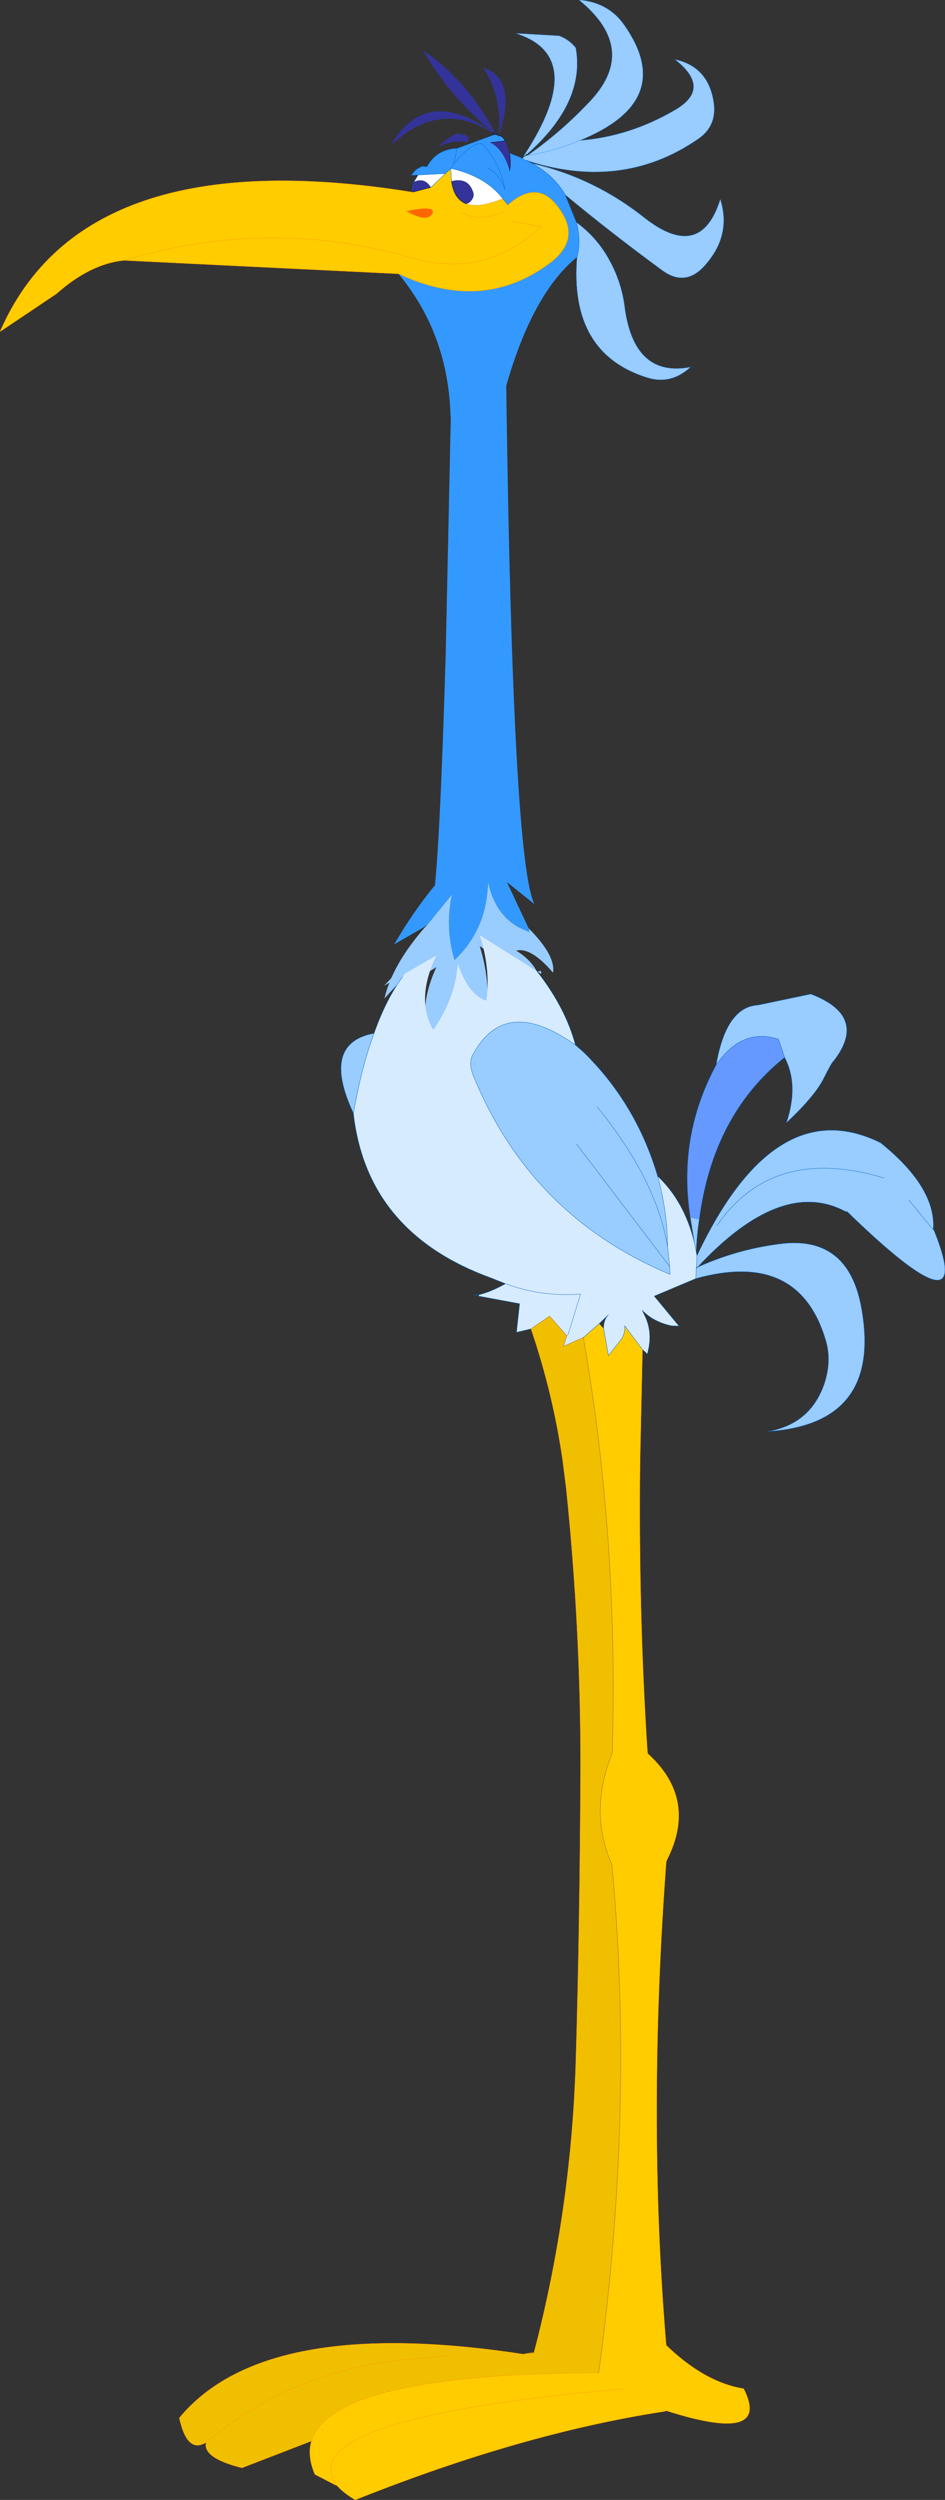 <?xml version="1.0" encoding="UTF-8" standalone="no"?>
<svg xmlns:xlink="http://www.w3.org/1999/xlink" height="362.9px" width="137.3px" xmlns="http://www.w3.org/2000/svg">
  <rect width="100%" height="100%" fill="#333333" stroke="none"/>
  <g transform="matrix(1.0, 0.0, 0.0, 1.0, -317.15, -0.8)">
    <path d="M393.85 23.35 Q398.6 20.0 402.55 15.85 410.2 8.1 401.3 0.8 405.55 1.15 407.85 4.45 415.55 15.45 401.35 21.2 397.9 22.7 393.85 23.35 397.9 22.7 401.35 21.2 408.65 20.65 415.35 16.7 420.55 13.6 415.25 9.45 420.1 10.5 420.85 15.75 421.3 19.1 418.6 20.95 407.45 28.65 393.4 24.0 L393.15 23.65 393.4 23.45 393.85 23.35 M394.55 24.55 Q403.5 26.65 410.75 32.4 418.95 38.85 421.8 29.75 423.4 34.85 419.75 39.1 416.8 42.65 413.25 39.95 405.95 34.6 399.25 29.05 397.7 26.35 394.55 24.55 M400.9 33.1 Q403.45 34.95 405.15 37.65 407.4 41.3 407.9 45.35 409.25 55.65 417.45 54.1 414.6 56.7 411.15 55.6 399.85 52.05 401.0 38.1 401.6 35.7 400.9 33.1 M393.95 135.55 Q397.9 139.5 397.5 142.0 394.3 138.25 392.15 138.8 395.25 140.7 395.75 143.6 L395.65 143.6 395.25 143.7 386.85 138.15 Q388.4 143.1 387.85 147.8 L387.6 148.0 387.6 148.05 Q385.15 147.05 383.65 142.45 383.35 147.65 380.1 152.5 377.5 147.85 380.55 141.2 L375.5 144.3 375.4 144.4 374.7 143.9 373.0 145.75 Q374.15 140.85 378.85 135.45 L379.35 134.9 382.85 130.6 Q382.3 133.05 382.4 135.45 382.5 137.8 383.2 140.15 385.4 138.05 386.6 135.45 388.0 132.4 388.05 128.7 389.0 133.5 392.6 135.45 L394.05 136.1 393.95 135.55 M393.5 23.05 Q402.15 9.65 393.1 6.0 L392.2 5.65 398.35 6.0 Q399.8 6.5 400.8 7.75 402.2 15.7 393.7 23.2 L393.5 23.05" fill="#99ccff" fill-rule="evenodd" stroke="none"/>
    <path d="M393.4 24.0 L394.55 24.55 Q397.7 26.35 399.25 29.05 L400.9 33.1 Q401.6 35.7 401.0 38.1 394.55 43.35 390.7 56.8 391.45 113.0 393.7 127.55 394.2 130.85 394.8 132.05 L390.8 128.85 393.95 135.55 394.05 136.1 392.6 135.45 Q389.0 133.5 388.05 128.7 388.0 132.4 386.6 135.45 385.4 138.05 383.2 140.15 382.5 137.8 382.4 135.45 382.3 133.05 382.85 130.6 L379.35 134.9 378.65 135.45 374.4 137.9 375.9 135.45 Q378.15 131.95 380.35 129.3 L380.5 127.55 Q381.2 119.3 381.9 96.0 L382.65 61.3 382.6 61.05 Q382.25 49.25 375.05 40.55 387.3 46.3 397.1 38.95 401.45 35.65 398.65 31.45 395.5 26.5 390.95 30.55 L390.2 29.65 Q387.8 26.45 382.7 25.25 L382.65 25.2 382.65 25.25 382.65 25.3 381.85 26.0 377.9 26.2 376.95 26.25 Q377.45 25.3 378.55 24.95 L379.2 25.0 Q380.6 22.45 383.55 22.35 L389.0 20.35 389.1 20.3 389.2 20.35 389.6 20.45 389.6 20.6 389.65 20.45 Q390.2 20.6 390.55 21.25 L388.4 21.5 Q390.35 22.5 391.2 25.6 391.4 24.45 391.2 23.05 L392.9 23.7 393.0 23.8 393.4 24.0 M388.0 25.2 Q389.85 26.1 390.5 28.35 390.0 24.85 387.25 21.7 386.0 21.2 383.1 24.5 L383.55 22.35 383.1 24.5 Q386.0 21.2 387.25 21.7 390.0 24.85 390.5 28.35 389.85 26.1 388.0 25.2 M382.65 25.2 L383.1 24.5 382.65 25.2" fill="#3399ff" fill-rule="evenodd" stroke="none"/>
    <path d="M377.1 28.7 Q376.95 27.95 377.3 27.2 378.85 26.5 379.75 28.0 L377.1 28.7 M389.0 20.35 L389.0 20.3 388.75 20.0 388.75 20.1 Q381.5 15.6 375.05 20.95 L373.95 21.8 Q379.1 13.1 388.75 20.0 382.35 14.7 378.6 8.1 L380.35 9.35 Q385.85 13.8 389.15 20.25 L389.1 20.3 389.0 20.35 M389.6 20.45 Q390.15 15.6 387.8 11.35 L387.3 10.6 Q392.4 12.2 389.65 20.45 L389.6 20.45 M390.55 21.25 L391.2 23.05 Q391.4 24.45 391.2 25.6 390.35 22.5 388.4 21.5 L390.55 21.25 M384.9 30.4 Q383.1 29.7 382.75 27.1 385.1 26.5 385.85 28.55 386.15 29.25 385.7 29.8 385.4 30.3 384.9 30.4 M383.7 20.2 Q385.8 20.4 385.1 21.45 382.8 21.05 380.65 22.2 382.8 20.25 383.7 20.2" fill="#333399" fill-rule="evenodd" stroke="none"/>
    <path d="M393.3 23.35 L393.5 23.05 393.7 23.2 393.4 23.45 393.3 23.35 M393.15 23.65 L393.4 24.0 393.0 23.8 393.15 23.65" fill="#66ccff" fill-rule="evenodd" stroke="none"/>
    <path d="M375.05 40.55 L335.15 38.6 Q330.25 39.1 325.35 43.45 L317.15 48.95 Q329.3 21.0 377.1 28.7 L379.75 28.0 381.85 26.0 382.65 25.3 382.75 27.1 Q383.1 29.7 384.9 30.4 386.75 31.05 390.2 29.65 L390.95 30.55 Q395.5 26.5 398.65 31.45 401.45 35.65 397.1 38.95 387.3 46.3 375.05 40.55 M391.3 32.9 L395.75 33.7 Q387.75 41.25 377.15 38.3 356.55 32.2 335.15 38.6 356.55 32.2 377.15 38.3 387.75 41.25 395.75 33.7 L391.3 32.9 M376.2 31.45 Q379.1 33.1 379.9 31.9 380.75 30.5 376.2 31.45 M384.3 31.65 Q386.65 33.1 390.3 31.55 386.65 33.1 384.3 31.65" fill="#ffcc00" fill-rule="evenodd" stroke="none"/>
    <path d="M377.3 27.2 L377.9 26.2 381.85 26.0 379.75 28.0 Q378.85 26.5 377.3 27.2 M390.2 29.65 Q386.75 31.05 384.9 30.4 385.4 30.3 385.7 29.8 386.15 29.25 385.85 28.55 385.1 26.5 382.75 27.1 L382.65 25.3 382.65 25.25 382.7 25.25 Q387.8 26.45 390.2 29.65" fill="#ffffff" fill-rule="evenodd" stroke="none"/>
    <path d="M382.7 25.25 L382.65 25.25 382.65 25.2 382.7 25.25" fill="#d2f0ff" fill-rule="evenodd" stroke="none"/>
    <path d="M376.2 31.45 Q380.75 30.5 379.9 31.9 379.1 33.1 376.2 31.45" fill="#ff6600" fill-rule="evenodd" stroke="none"/>
    <path d="M401.35 21.2 Q415.55 15.45 407.85 4.45 405.55 1.15 401.3 0.8 410.2 8.1 402.55 15.85 398.6 20.0 393.85 23.35 397.9 22.7 401.35 21.2 408.65 20.65 415.35 16.7 420.55 13.6 415.25 9.45 420.1 10.5 420.85 15.75 421.3 19.1 418.6 20.95 407.45 28.65 393.4 24.0 L393.0 23.8 M394.55 24.55 Q403.5 26.65 410.75 32.4 418.95 38.85 421.8 29.75 423.4 34.85 419.75 39.1 416.8 42.65 413.25 39.95 405.95 34.6 399.25 29.05 M400.9 33.1 Q403.45 34.95 405.15 37.65 407.4 41.3 407.9 45.35 409.25 55.65 417.45 54.1 414.6 56.7 411.15 55.6 399.85 52.05 401.0 38.1 M393.15 23.6 L393.3 23.35 393.5 23.05 Q402.15 9.65 393.1 6.0 L392.2 5.65 398.35 6.0 Q399.8 6.5 400.8 7.75 402.2 15.7 393.7 23.2 M393.4 23.45 L393.85 23.35 M393.15 23.65 L393.4 23.45" fill="none" stroke="#3399ff" stroke-linecap="round" stroke-linejoin="round" stroke-width="0.05"/>
    <path d="M389.0 20.35 L389.0 20.3 388.75 20.1 M389.15 20.25 L389.2 20.35 389.6 20.45 389.6 20.6 389.65 20.45 389.6 20.45 M389.65 20.45 Q390.2 20.6 390.55 21.25 L388.4 21.5 M393.7 23.2 L393.4 23.45 393.15 23.6 393.0 23.8 393.15 23.65 M389.0 20.35 L389.1 20.3 389.2 20.35 M388.75 20.0 L389.0 20.3 M393.0 23.8 L392.9 23.7 M384.9 30.4 Q383.1 29.7 382.75 27.1 M379.75 28.0 L377.1 28.7 M391.2 25.6 Q391.4 24.45 391.2 23.05 M382.65 25.25 L382.7 25.25 M382.65 25.2 L382.65 25.25" fill="none" stroke="#000000" stroke-linecap="round" stroke-linejoin="round" stroke-width="0.05"/>
    <path d="M393.4 24.0 L394.55 24.55 Q397.7 26.35 399.25 29.05 L400.9 33.1 Q401.6 35.7 401.0 38.1 M377.1 28.7 Q376.95 27.95 377.3 27.2 L377.9 26.2 376.95 26.25 Q377.45 25.3 378.55 24.95 L379.2 25.0 Q380.6 22.45 383.55 22.35 L389.0 20.35 M391.2 23.05 L392.9 23.7 393.15 23.6 M390.95 30.55 L390.2 29.65 Q387.8 26.45 382.7 25.25 M382.75 27.1 L382.65 25.3 381.85 26.0 379.75 28.0 M383.55 22.35 L383.1 24.5 Q386.0 21.2 387.25 21.7 390.0 24.85 390.5 28.35 389.85 26.1 388.0 25.2 M383.1 24.5 L382.65 25.2 M381.85 26.0 L377.9 26.2" fill="none" stroke="#0066cc" stroke-linecap="round" stroke-linejoin="round" stroke-width="0.05"/>
    <path d="M375.05 40.55 L335.15 38.6 Q330.25 39.1 325.35 43.45 L317.15 48.95 Q329.3 21.0 377.1 28.7 M390.2 29.65 Q386.75 31.05 384.9 30.4 M375.05 40.55 Q387.3 46.3 397.1 38.95 401.45 35.65 398.65 31.45 395.5 26.5 390.95 30.55 M335.15 38.6 Q356.55 32.2 377.15 38.3 387.75 41.25 395.75 33.7 L391.3 32.9 M376.2 31.45 Q379.1 33.1 379.9 31.9 380.75 30.5 376.2 31.45 M390.3 31.55 Q386.65 33.1 384.3 31.65" fill="none" stroke="#ff9900" stroke-linecap="round" stroke-linejoin="round" stroke-width="0.05"/>
    <path d="M421.2 155.4 Q422.65 146.95 427.3 146.7 L434.95 145.1 Q443.35 148.3 438.25 154.85 438.05 154.9 436.75 157.5 435.45 160.0 431.4 163.8 433.25 158.3 431.15 154.3 L430.25 151.65 Q424.9 149.95 421.2 155.4 M418.75 177.8 Q418.4 180.05 418.3 182.5 L418.05 181.25 417.45 177.55 418.75 177.8 M418.4 183.1 Q429.75 159.1 445.1 166.7 453.05 173.1 452.75 179.1 L452.65 179.2 452.85 179.4 453.05 179.9 Q458.9 194.8 440.25 176.7 L439.95 176.65 Q430.65 171.7 418.5 184.75 424.05 182.25 429.9 181.45 440.2 179.8 442.25 190.35 445.5 207.5 428.7 208.6 434.8 207.55 436.85 201.85 438.05 198.4 437.1 195.3 433.2 182.25 418.25 186.4 L418.3 184.95 418.5 184.75 418.35 184.7 418.4 183.1 M368.5 162.4 Q363.75 152.25 371.5 150.8 369.65 155.8 368.5 162.4 M387.6 146.0 L387.6 145.95 387.85 145.8 387.8 146.05 387.6 146.0 M400.75 152.5 L401.95 153.55 Q409.6 161.05 412.7 171.55 414.1 176.55 414.15 181.8 L414.45 184.65 414.5 185.8 Q394.2 177.3 385.9 156.9 385.25 155.2 385.75 154.1 390.4 145.1 400.75 152.5 M395.25 141.85 L395.65 141.75 395.75 141.75 395.8 142.2 395.25 141.85 M403.9 161.45 Q412.55 172.1 414.15 181.8 412.55 172.1 403.9 161.45 M421.35 178.65 Q429.5 166.95 445.6 171.8 429.5 166.95 421.35 178.65 M449.2 175.0 L452.65 179.2 449.2 175.0 M400.9 166.85 L414.45 184.65 400.9 166.85 M373.0 143.85 L374.7 142.05 375.4 142.5 372.95 143.9 373.0 143.85" fill="#99ccff" fill-rule="evenodd" stroke="none"/>
    <path d="M418.3 182.5 L418.4 183.1 418.35 184.7 418.3 184.95 418.25 186.4 412.2 188.95 415.8 193.3 414.7 193.25 Q412.1 192.7 410.45 191.0 L410.85 191.85 Q412.05 194.3 411.2 197.35 L410.5 196.7 407.9 193.25 Q408.05 194.1 407.5 195.1 L405.55 197.6 404.85 193.65 Q404.85 192.4 405.55 191.65 L404.2 192.95 401.9 194.95 399.0 196.25 399.5 194.7 399.7 194.5 399.5 194.7 397.0 191.85 394.3 193.7 392.2 194.2 392.65 190.05 386.7 188.95 386.75 188.75 Q388.45 188.35 390.6 187.15 L388.6 186.35 Q370.45 179.8 368.5 162.4 369.65 155.8 371.5 150.8 373.25 145.85 375.65 142.6 L375.95 142.15 380.55 139.5 Q377.5 145.85 380.1 150.3 383.35 145.65 383.65 140.65 385.15 145.05 387.6 146.0 L387.8 146.05 387.85 145.8 Q388.4 141.3 386.85 136.55 L395.1 141.75 395.2 141.85 395.6 142.35 Q399.4 147.4 400.75 152.5 390.4 145.1 385.75 154.1 385.25 155.2 385.9 156.9 394.2 177.3 414.5 185.8 L414.45 184.65 414.15 181.8 Q414.1 176.55 412.7 171.55 416.6 175.2 418.05 181.25 L418.3 182.5 M399.7 194.5 L401.5 188.65 Q395.85 189.1 390.6 187.15 395.85 189.1 401.5 188.65 L399.7 194.5" fill="#d7ebff" fill-rule="evenodd" stroke="none"/>
    <path d="M431.15 154.3 Q420.75 162.6 418.75 177.8 L417.45 177.55 Q415.6 165.8 421.2 155.4 424.9 149.95 430.25 151.65 L431.15 154.3" fill="#6699ff" fill-rule="evenodd" stroke="none"/>
    <path d="M362.4 355.15 L352.3 359.05 Q346.55 357.6 347.1 355.35 344.35 357.05 343.2 351.8 355.6 336.8 393.2 342.55 L393.65 342.45 394.7 342.35 394.75 342.35 394.75 342.25 Q400.1 321.85 400.8 300.45 401.4 280.65 401.5 257.15 401.5 236.85 399.4 216.75 L398.9 212.8 Q397.5 203.1 394.3 193.7 L397.0 191.85 399.5 194.7 399.0 196.25 401.9 194.95 Q403.45 203.85 404.45 212.8 406.75 233.75 406.1 255.25 402.65 263.9 406.05 271.45 409.35 306.75 404.2 344.75 L404.1 345.25 Q365.4 345.35 362.4 355.15 M382.45 342.75 L377.95 343.2 Q360.3 344.3 347.1 355.35 360.3 344.3 377.95 343.2 L382.45 342.75" fill="#f0c000" fill-rule="evenodd" stroke="none"/>
    <path d="M410.5 196.7 L410.15 212.8 Q409.9 234.05 411.15 254.05 L411.25 255.35 Q418.55 261.95 414.05 270.8 L413.95 271.05 Q411.2 308.1 413.9 340.7 L413.95 341.25 Q419.55 346.65 425.2 347.55 429.3 355.65 413.95 350.75 L413.7 350.85 Q393.05 354.0 368.75 363.7 366.95 362.6 366.2 361.7 L362.9 360.0 Q361.75 357.3 362.4 355.15 365.4 345.35 404.1 345.25 L404.2 344.75 Q409.35 306.75 406.05 271.45 402.65 263.9 406.1 255.25 406.75 233.75 404.45 212.8 403.45 203.85 401.9 194.95 L404.2 192.95 404.85 193.65 405.55 197.6 407.5 195.1 Q408.05 194.1 407.9 193.25 L410.5 196.7 M407.95 347.55 Q358.8 351.9 366.2 361.7 358.8 351.9 407.95 347.55" fill="#ffcc00" fill-rule="evenodd" stroke="none"/>
    <path d="M421.2 155.4 Q422.65 146.95 427.3 146.7 L434.95 145.1 Q443.35 148.3 438.25 154.85 438.05 154.9 436.75 157.5 435.45 160.0 431.4 163.8 433.25 158.3 431.15 154.3 420.75 162.6 418.75 177.8 418.4 180.05 418.3 182.5 L418.4 183.1 Q429.75 159.1 445.1 166.7 453.05 173.1 452.75 179.1 L452.85 179.4 453.05 179.9 Q458.9 194.8 440.25 176.7 L439.95 176.65 Q430.65 171.7 418.5 184.75 424.05 182.25 429.9 181.45 440.2 179.8 442.25 190.35 445.5 207.5 428.7 208.6 434.8 207.55 436.85 201.85 438.05 198.4 437.1 195.3 433.2 182.25 418.25 186.4 L412.2 188.95 415.8 193.3 414.7 193.25 Q412.1 192.7 410.45 191.0 L410.85 191.85 Q412.05 194.3 411.2 197.35 L410.5 196.7 407.9 193.25 Q408.05 194.1 407.5 195.1 L405.55 197.6 404.85 193.65 Q404.85 192.4 405.55 191.65 L404.2 192.95 401.9 194.95 M394.3 193.7 L392.2 194.2 392.65 190.05 386.7 188.95 386.05 188.75 386.75 188.75 Q388.45 188.35 390.6 187.15 L388.6 186.35 Q370.45 179.8 368.5 162.4 363.75 152.25 371.5 150.8 373.25 145.85 375.65 142.6 M395.2 141.85 L395.6 142.35 Q399.4 147.4 400.75 152.5 L401.95 153.55 Q409.6 161.05 412.7 171.55 416.6 175.2 418.05 181.25 L417.45 177.55 Q415.6 165.8 421.2 155.4 424.9 149.95 430.25 151.65 L431.15 154.3 M412.7 171.55 Q414.1 176.55 414.15 181.8 L414.45 184.65 414.5 185.8 Q394.2 177.3 385.9 156.9 385.25 155.2 385.75 154.1 390.4 145.1 400.75 152.5 M418.05 181.25 L418.3 182.5 M414.15 181.8 Q412.55 172.1 403.9 161.45 M452.65 179.2 L452.85 179.4 M452.65 179.2 L449.2 175.0 M445.6 171.8 Q429.5 166.95 421.35 178.65 M418.3 184.95 L418.35 184.7 418.4 183.1 M418.5 184.75 L418.3 184.95 418.25 186.4 M390.6 187.15 Q395.85 189.1 401.5 188.65 L399.7 194.5 M414.45 184.65 L400.9 166.85 M371.5 150.8 Q369.65 155.8 368.5 162.4" fill="none" stroke="#0066cc" stroke-linecap="round" stroke-linejoin="round" stroke-width="0.05"/>
    <path d="M399.7 194.5 L399.5 194.7 399.0 196.25 401.9 194.95 Q403.45 203.85 404.45 212.8 406.75 233.75 406.1 255.25 402.65 263.9 406.05 271.45 409.35 306.75 404.2 344.75 L404.1 345.25 M394.3 193.7 L397.0 191.85 399.5 194.7 M394.75 342.25 L394.75 342.35 394.7 342.35 393.65 342.45" fill="none" stroke="#996633" stroke-linecap="round" stroke-linejoin="round" stroke-width="0.05"/>
    <path d="M410.5 196.7 L410.15 212.8 Q409.9 234.05 411.15 254.05 L411.25 255.35 Q418.55 261.95 414.05 270.8 L413.95 271.05 Q411.2 308.1 413.9 340.7 L413.95 341.25 Q419.55 346.65 425.2 347.55 429.3 355.65 413.95 350.75 L413.7 350.85 Q393.05 354.0 368.75 363.7 366.95 362.6 366.2 361.7 L362.9 360.0 Q361.75 357.3 362.4 355.15 L352.3 359.05 Q346.55 357.6 347.1 355.35 344.35 357.05 343.2 351.8 355.6 336.8 393.2 342.55 L393.65 342.45 394.75 342.25 Q400.1 321.85 400.8 300.45 401.4 280.65 401.5 257.15 401.5 236.85 399.4 216.75 L398.9 212.8 Q397.5 203.1 394.3 193.7 M404.1 345.25 Q365.4 345.35 362.4 355.15 M394.7 342.35 L394.75 342.25 M347.1 355.35 Q360.3 344.3 377.95 343.2 L382.45 342.75 M366.2 361.7 Q358.8 351.9 407.95 347.55" fill="none" stroke="#ff9900" stroke-linecap="round" stroke-linejoin="round" stroke-width="0.05"/>
  </g>
</svg>

